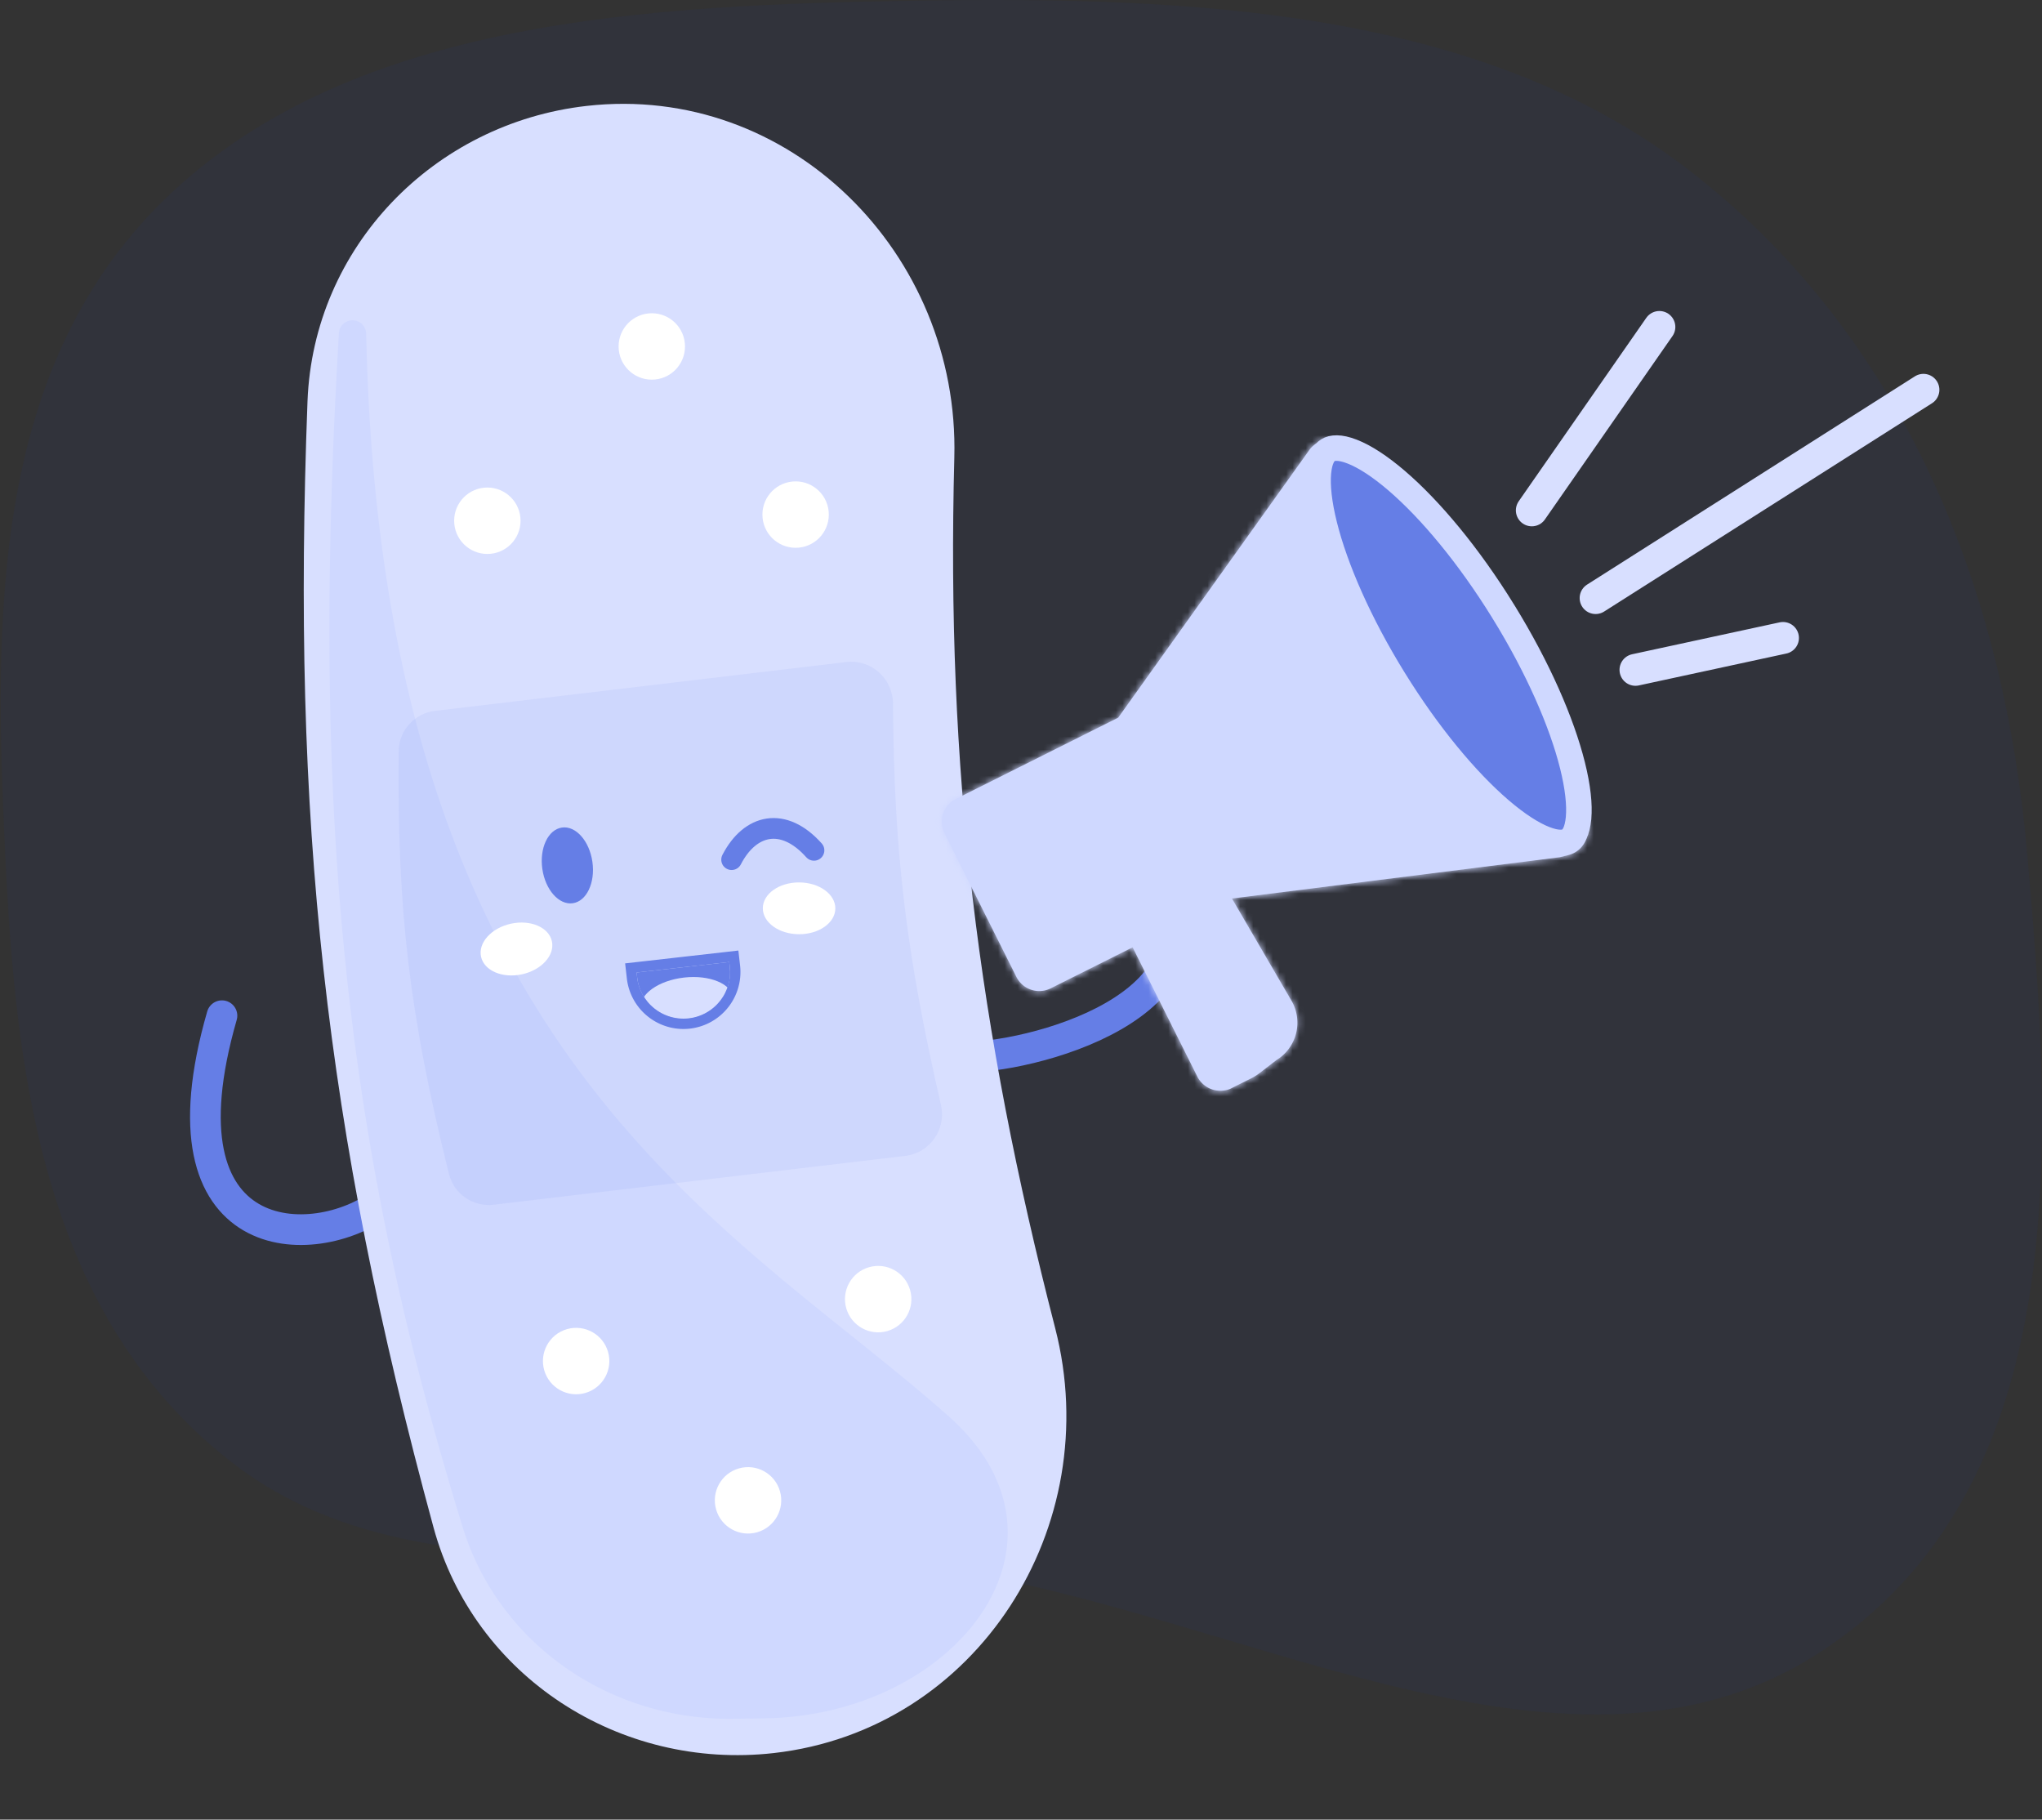 <svg xmlns="http://www.w3.org/2000/svg" width="312" height="278" fill="none"><rect width="100%" height="100%" fill="#333333" stroke="none"/><path fill="#0028CE" fill-opacity=".05" fill-rule="evenodd" d="M139.957.101c42.055-.663 86.061 1.29 117.874 25.713 33.758 25.916 48.457 65.132 51.911 104.63 3.793 43.363 7.676 96.806-32.068 122.244-38.946 24.928-90.142-7.811-137.717-13.573-36.444-4.414-77.03 5.785-104.647-15.781C6.64 200.947 2.383 164.309.791 130.444-.892 94.622-1.589 55.488 26.195 29.464 54.435 3.015 98.91.748 139.957.102Z" clip-rule="evenodd"/><path stroke="#657EE6" stroke-linecap="round" stroke-width="4.688" d="M58.202 183.846c-9.984 7.562-34.76 7.643-24.288-28.67M145.297 161.327c6.828 1.435 40.182-5.528 33.325-23.868"/><path fill="#D8DFFF" d="M145.813 69.899c.815-31.192-25.178-57.228-56.182-53.717-23.393 2.65-41.759 21.608-42.648 45.134-2.413 63.833 2.57 110.752 19.254 172.038 6.21 22.813 28.498 37.134 51.991 34.474 31.094-3.522 50.806-34.615 42.995-64.917-11.841-45.932-16.661-85.082-15.41-133.012Z"/><path fill="#CFD8FF" stroke="#CFD8FF" stroke-width="1.172" d="M55.365 51.02a1.598 1.598 0 0 0-.108-.542c-.595-1.503-2.792-1.15-2.888.462-4.368 73.462.916 124.005 18.89 182.219 5.443 17.627 22.205 29.078 40.686 28.838l4.8-.063c14.375-.187 26.668-6.81 32.682-15.693 3.002-4.435 4.434-9.42 3.811-14.457-.623-5.034-3.305-10.185-8.648-14.94-4.6-4.093-9.622-8.119-14.863-12.32-13.453-10.783-28.344-22.72-41.214-39.909-17.92-23.936-31.96-58.069-33.148-113.595Z"/><circle cx="99.59" cy="52.931" r="5.073" fill="#fff" transform="rotate(-5.575 99.59 52.931)"/><circle cx="121.563" cy="78.617" r="5.073" fill="#fff" transform="rotate(-5.575 121.563 78.617)"/><circle cx="74.463" cy="79.558" r="5.073" fill="#fff" transform="rotate(-5.575 74.463 79.558)"/><circle cx="114.293" cy="229.217" r="5.073" fill="#fff" transform="rotate(163.983 114.293 229.217)"/><circle cx="88.029" cy="207.939" r="5.073" fill="#fff" transform="rotate(163.983 88.029 207.939)"/><circle cx="134.178" cy="198.477" r="5.073" fill="#fff" transform="rotate(163.983 134.178 198.477)"/><path fill="#0028CE" fill-opacity=".05" d="M143.767 168.798c.85 3.698-1.675 7.343-5.443 7.791l-62.882 7.464c-3.142.373-6.083-1.63-6.847-4.701-6.058-24.342-7.913-40.167-7.678-64.588.03-3.158 2.419-5.787 5.555-6.159l62.842-7.46c3.787-.449 7.104 2.534 7.127 6.347.145 23.244 2.121 38.652 7.326 61.306Z"/><ellipse cx="5.54" cy="3.957" fill="#fff" rx="5.54" ry="3.957" transform="scale(-1 1) rotate(12.27 -692.71 -318.378)"/><ellipse cx="5.54" cy="3.957" fill="#fff" rx="5.54" ry="3.957" transform="scale(-1 1) rotate(-.221 34892.94 33160.774)"/><path stroke="#657EE6" stroke-linecap="round" stroke-width="3.166" d="M124.369 129.91c-4.651-5.201-9.757-4.045-12.583 1.424"/><ellipse cx="86.689" cy="132.212" fill="#657EE6" rx="3.863" ry="5.841" transform="rotate(-8.187 86.689 132.212)"/><g clip-path="url(#a)"><path fill="#657EE6" d="m111.423 146.973-14.156 1.604.09.786a7.123 7.123 0 0 0 7.879 6.276 7.122 7.122 0 0 0 6.276-7.879l-.089-.787Z"/><path fill="#D8DFFF" stroke="#D8DFFF" stroke-width="1.583" d="M98.677 153.992c.076.671.662 1.387 1.906 1.904 1.215.506 2.896.739 4.742.53 1.847-.21 3.432-.812 4.504-1.577 1.096-.782 1.507-1.611 1.431-2.282-.076-.67-.662-1.386-1.905-1.904-1.216-.505-2.896-.738-4.742-.529-1.847.209-3.433.812-4.504 1.576-1.096.783-1.507 1.612-1.432 2.282Z"/></g><path stroke="#657EE6" stroke-width="1.583" d="m111.334 146.187.786-.089.09.786.089.787a7.915 7.915 0 0 1-15.729 1.781l-.089-.786-.09-.787.787-.089 14.156-1.603Z"/><mask id="b" fill="#fff"><path fill-rule="evenodd" d="m188.232 137.272 9.088 15.6a6.698 6.698 0 0 1-2.306 9.094l-2.575 1.983a7.856 7.856 0 0 1-1.271.797l-3.231 1.616a3.953 3.953 0 0 1-5.002-1.9l-9.879-19.733-12.518 6.266a3.905 3.905 0 0 1-5.24-1.744l-10.99-21.953a3.905 3.905 0 0 1 1.744-5.24l24.802-12.417 29.172-40.852c1.652-2.314 5.144-2.143 6.563.321l15.519 26.954 9.35 15.764c.101.17.215.333.341.486l9.903 12.056c1.82 2.216.711 5.572-2.071 6.267l-1.32.331-50.079 6.304Z" clip-rule="evenodd"/></mask><path fill="#CFD8FF" fill-rule="evenodd" d="m188.232 137.272 9.088 15.6a6.698 6.698 0 0 1-2.306 9.094l-2.575 1.983a7.856 7.856 0 0 1-1.271.797l-3.231 1.616a3.953 3.953 0 0 1-5.002-1.9l-9.879-19.733-12.518 6.266a3.905 3.905 0 0 1-5.24-1.744l-10.99-21.953a3.905 3.905 0 0 1 1.744-5.24l24.802-12.417 29.172-40.852c1.652-2.314 5.144-2.143 6.563.321l15.519 26.954 9.35 15.764c.101.17.215.333.341.486l9.903 12.056c1.82 2.216.711 5.572-2.071 6.267l-1.32.331-50.079 6.304Z" clip-rule="evenodd"/><path fill="#CFD8FF" d="m197.32 152.872 1.687-.983-1.687.983Zm-9.088-15.6-.244-1.937-2.93.369 1.486 2.551 1.688-.983Zm6.782 24.694-1.015-1.669-.091.056-.085.066 1.191 1.547Zm-2.575 1.983 1.191 1.547-1.191-1.547Zm-1.271.797-.874-1.747.874 1.747Zm-3.231 1.616.725 1.813.075-.03.073-.037-.873-1.746Zm-5.002-1.9 1.746-.874-1.746.874Zm-9.879-19.733 1.746-.875-.874-1.746-1.746.875.874 1.746Zm-12.518 6.266.875 1.746-.875-1.746Zm-5.24-1.744 1.746-.874-1.746.874Zm-10.99-21.953 1.746-.874-1.746.874Zm1.744-5.24-.875-1.746.875 1.746Zm24.802-12.417.874 1.746.433-.216.282-.395-1.589-1.135Zm29.172-40.852-1.589-1.135 1.589 1.135Zm6.563.321 1.692-.974-1.692.974Zm15.519 26.954-1.693.974.007.01.006.012 1.68-.996Zm9.35 15.764 1.68-.996v-.001l-1.68.997Zm.341.486 1.509-1.239-1.509 1.239Zm9.903 12.056-1.509 1.239 1.509-1.239Zm-3.391 6.598.244 1.937.116-.015.113-.028-.473-1.894Zm-39.304 20.921-9.088-15.6-3.375 1.966 9.089 15.6 3.374-1.966Zm-2.978 11.745a8.65 8.65 0 0 0 2.978-11.745l-3.374 1.966a4.744 4.744 0 0 1-1.634 6.442l2.03 3.337Zm-2.399 1.862 2.575-1.983-2.382-3.094-2.576 1.983 2.383 3.094Zm-1.589.996a9.715 9.715 0 0 0 1.589-.996l-2.383-3.094a5.879 5.879 0 0 1-.953.597l1.747 3.493Zm-3.231 1.616 3.231-1.616-1.747-3.493-3.231 1.617 1.747 3.492Zm-7.621-2.772a5.905 5.905 0 0 0 7.473 2.839l-1.45-3.626a2 2 0 0 1-2.531-.961l-3.492 1.748Zm-9.879-19.733 9.879 19.733 3.492-1.748-9.879-19.734-3.492 1.749Zm-9.897 7.138 12.517-6.266-1.748-3.492-12.518 6.266 1.749 3.492Zm-7.861-2.615a5.857 5.857 0 0 0 7.861 2.615l-1.749-3.492a1.952 1.952 0 0 1-2.62-.872l-3.492 1.749Zm-10.99-21.953 10.99 21.953 3.492-1.749-10.99-21.953-3.492 1.749Zm2.615-7.861a5.857 5.857 0 0 0-2.615 7.861l3.492-1.749a1.952 1.952 0 0 1 .872-2.62l-1.749-3.492Zm24.802-12.417-24.802 12.417 1.749 3.492 24.802-12.417-1.749-3.492Zm2.464 2.881 29.172-40.852-3.178-2.27-29.173 40.853 3.179 2.269Zm29.172-40.852a1.952 1.952 0 0 1 3.281.16l3.385-1.948c-2.128-3.696-7.366-3.952-9.844-.482l3.178 2.27Zm3.281.16 15.519 26.954 3.385-1.949-15.519-26.953-3.385 1.949Zm15.532 26.976 9.351 15.764 3.359-1.993-9.351-15.764-3.359 1.993Zm9.351 15.764c.151.256.323.5.511.73l3.018-2.479a1.927 1.927 0 0 1-.17-.243l-3.359 1.992Zm.511.73 9.903 12.055 3.018-2.479-9.903-12.055-3.018 2.479Zm9.903 12.055a1.953 1.953 0 0 1-1.035 3.134l.947 3.789c4.173-1.043 5.836-6.078 3.106-9.402l-3.018 2.479Zm-1.035 3.134-1.321.33.947 3.789 1.321-.33-.947-3.789Zm-1.091.287-50.079 6.305.488 3.875 50.079-6.305-.488-3.875Z" mask="url(#b)"/><path fill="#657EE6" stroke="#CFD8FF" stroke-width="3.905" d="M229.687 93.412c5.293 8.567 8.934 16.942 10.575 23.515.824 3.298 1.116 6.031.928 8.061-.193 2.07-.834 3.018-1.46 3.404-.626.387-1.761.537-3.698-.218-1.899-.74-4.213-2.225-6.793-4.437-5.143-4.41-11.003-11.414-16.295-19.982-5.293-8.567-8.934-16.942-10.575-23.514-.824-3.298-1.116-6.032-.928-8.061.192-2.07.834-3.019 1.46-3.405.625-.387 1.76-.536 3.698.219 1.899.74 4.213 2.224 6.793 4.437 5.143 4.41 11.003 11.413 16.295 19.98Z"/><path stroke="#D8DFFF" stroke-linecap="round" stroke-width="4.873" d="m234.048 77.971 19.492-28.02M243.794 91.372l50.089-31.818M249.885 102.337l22.539-4.873"/><defs><clipPath id="a"><path fill="#fff" d="m111.423 146.973-14.156 1.604.09.786a7.123 7.123 0 0 0 7.879 6.276 7.122 7.122 0 0 0 6.276-7.879l-.089-.787Z"/></clipPath></defs></svg>